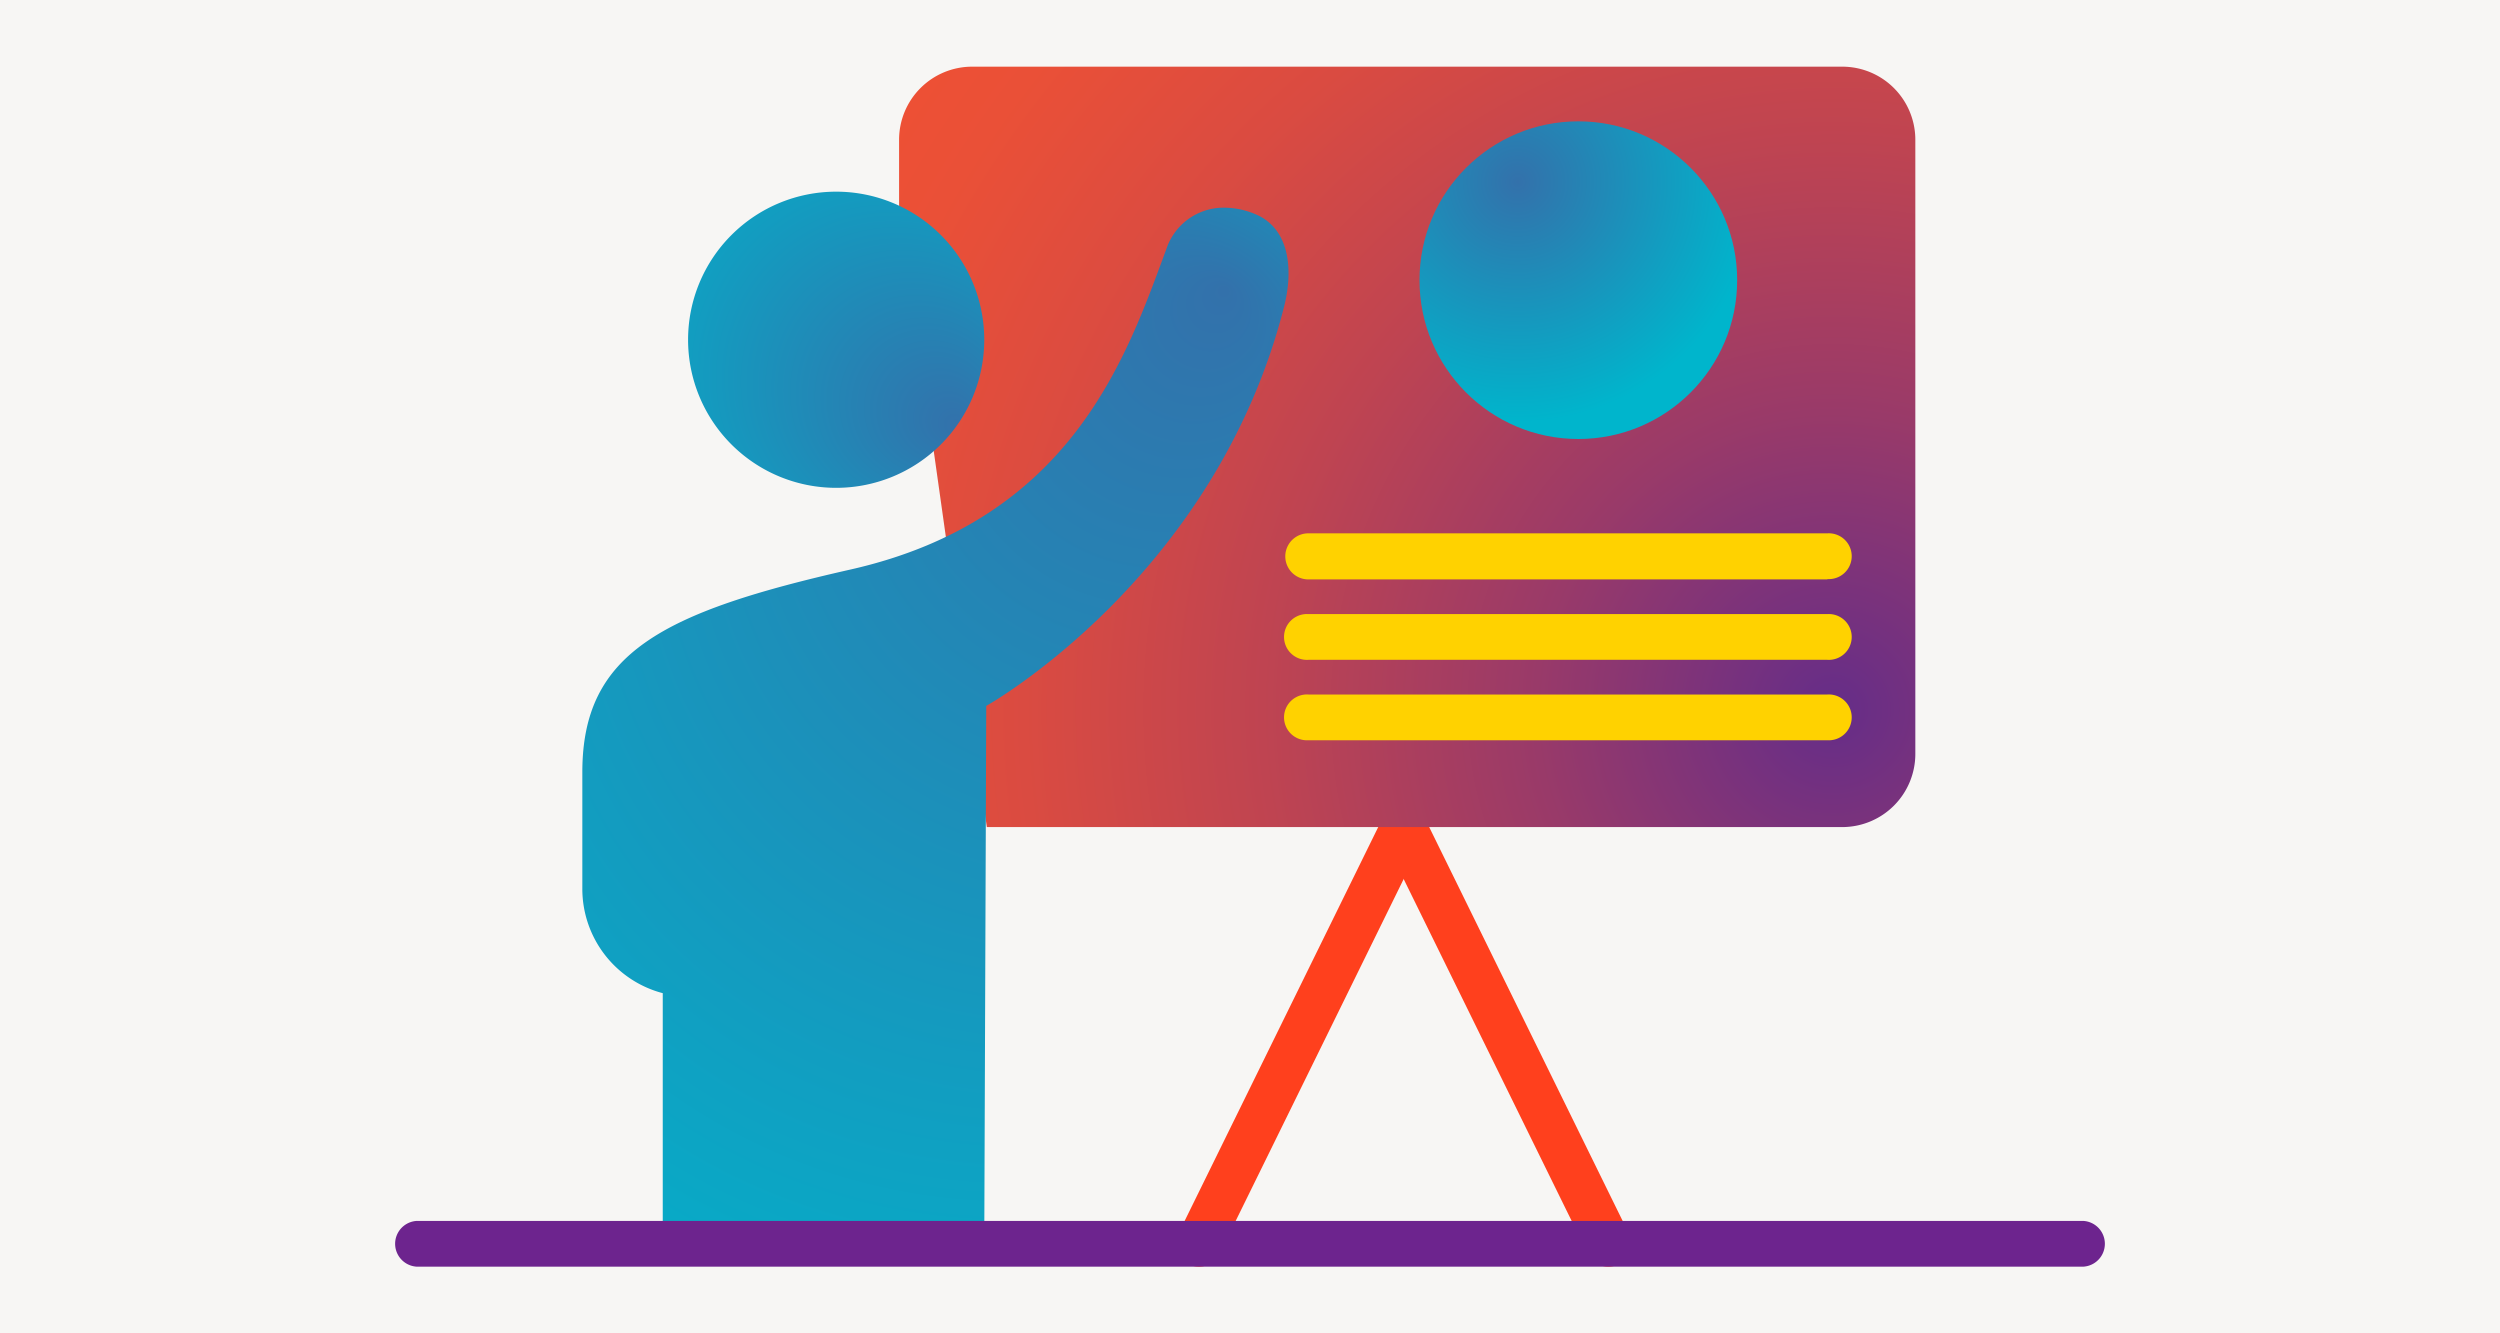 <svg id="Layer_1" data-name="Layer 1" xmlns="http://www.w3.org/2000/svg" xmlns:xlink="http://www.w3.org/1999/xlink" viewBox="0 0 300 160"><defs><style>.cls-1{fill:#f7f6f4;}.cls-2{fill:#ff401d;}.cls-3{fill:url(#radial-gradient);}.cls-4{fill:url(#radial-gradient-2);}.cls-5{fill:url(#radial-gradient-3);}.cls-6{fill:#ffd200;}.cls-7{fill:#6d248e;}.cls-8{fill:url(#radial-gradient-4);}</style><radialGradient id="radial-gradient" cx="219.96" cy="85.15" r="142.7" gradientUnits="userSpaceOnUse"><stop offset="0" stop-color="#652d89"/><stop offset="0.02" stop-color="#692e86"/><stop offset="0.25" stop-color="#993a69"/><stop offset="0.48" stop-color="#bf4451"/><stop offset="0.68" stop-color="#da4b41"/><stop offset="0.86" stop-color="#ea5037"/><stop offset="1" stop-color="#f05133"/></radialGradient><radialGradient id="radial-gradient-2" cx="112.25" cy="87.17" fx="147.1" fy="34.596" r="94.96" gradientUnits="userSpaceOnUse"><stop offset="0" stop-color="#3371ab"/><stop offset="1" stop-color="#00b5cc"/></radialGradient><radialGradient id="radial-gradient-3" cx="100.34" cy="40.71" fx="115.095" fy="51.322" r="35.53" xlink:href="#radial-gradient-2"/><radialGradient id="radial-gradient-4" cx="182.13" cy="21.83" fx="182.128" fy="21.831" r="28.89" xlink:href="#radial-gradient-2"/></defs><rect class="cls-1" x="-85.9" y="-1104.8" width="1743.85" height="1357.85"/><path class="cls-2" d="M193,152a2.72,2.72,0,0,1-2.46-1.54l-24.57-50A2.75,2.75,0,1,1,170.89,98l24.56,50A2.74,2.74,0,0,1,193,152Z"/><path class="cls-2" d="M143.86,152a2.74,2.74,0,0,1-2.46-3.95L166,98a2.75,2.75,0,1,1,4.93,2.42l-24.57,50A2.73,2.73,0,0,1,143.86,152Z"/><path class="cls-3" d="M118.42,99.25H221.07a8.78,8.78,0,0,0,8.77-8.78V16.77A8.77,8.77,0,0,0,221.07,8H116.66a8.77,8.77,0,0,0-8.77,8.77v7.9"/><path class="cls-4" d="M118.11,149.41l.24-64.7S145.8,69.39,154.09,36.8c1.09-4.28.69-8.89-2.85-10.82a9.73,9.73,0,0,0-4.44-1.06,7.25,7.25,0,0,0-6.85,5c-4.73,12.73-11.23,32.39-37.88,38.42-22.59,5.12-32.19,10-32.19,24.32v14a12.94,12.94,0,0,0,9.65,12.52h0v30.26"/><path class="cls-5" d="M100.34,23a17.77,17.77,0,1,0,17.77,17.76A17.77,17.77,0,0,0,100.34,23Z"/><path class="cls-6" d="M219.31,69.53H157A2.75,2.75,0,1,1,157,64h62.29a2.75,2.75,0,1,1,0,5.49Z"/><path class="cls-6" d="M219.31,79.18H157a2.75,2.75,0,1,1,0-5.49h62.29a2.75,2.75,0,1,1,0,5.49Z"/><path class="cls-6" d="M219.31,88.83H157a2.75,2.75,0,1,1,0-5.49h62.29a2.75,2.75,0,1,1,0,5.49Z"/><path class="cls-7" d="M250,152H50a2.75,2.75,0,0,1,0-5.49H250a2.75,2.75,0,0,1,0,5.49Z"/><circle class="cls-8" cx="189.4" cy="33.62" r="19.06"/></svg>